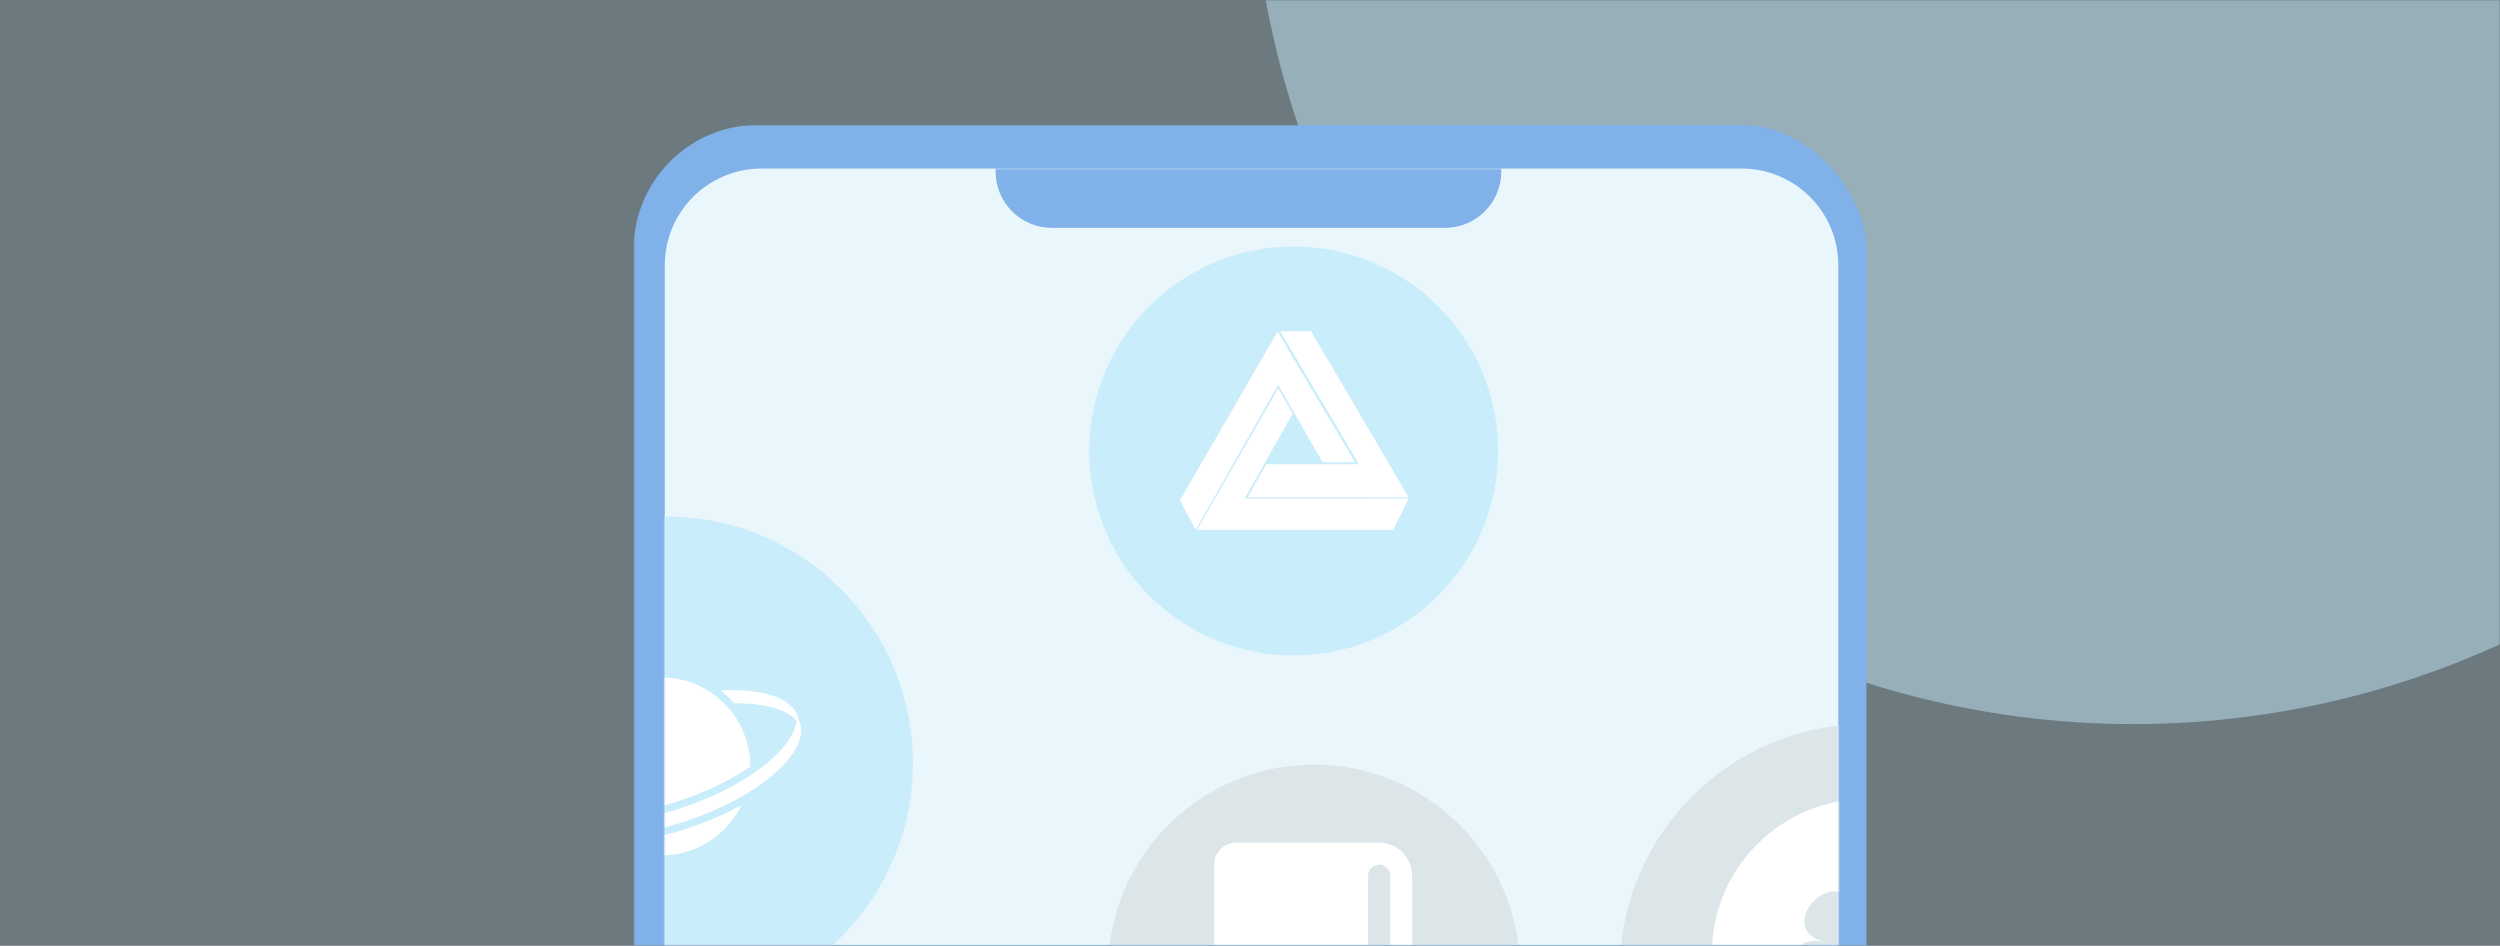 <svg width="801" height="303" viewBox="0 0 801 303" xmlns="http://www.w3.org/2000/svg" xmlns:xlink="http://www.w3.org/1999/xlink"><rect x="0" y="0" width="801" height="303" fill="#333333" stroke="none"/><defs><path id="a" d="M0 0h801v303H0z"></path><path d="M31 0h314c17.121 0 31 13.879 31 31v218H0V31C0 13.879 13.879 0 31 0z" id="c"></path></defs><g fill="none" fill-rule="evenodd"><mask id="b" fill="#fff"><use xlink:href="#a"></use></mask><use fill-opacity=".39" fill="#C6E9F7" xlink:href="#a"></use><circle fill-opacity=".465" fill="#C9EDFB" mask="url(#b)" cx="683.5" cy="-50.5" r="282.5"></circle><rect fill="#80B1E8" mask="url(#b)" x="203" y="40" width="395" height="384" rx="40"></rect><g mask="url(#b)"><g transform="translate(213 54)"><mask id="d" fill="#fff"><use xlink:href="#c"></use></mask><use fill="#E9F7FC" xlink:href="#c"></use><circle fill="#C9EDFB" mask="url(#d)" cx=".5" cy="190.5" r="79"></circle><path d="M-15.414 216.239c4.34 2.524 9.273 3.85 14.294 3.844 11.307 0 21.075-6.579 25.689-16.119-5.3 2.911-11.28 5.492-17.645 7.571-7.671 2.507-15.277 4.1-22.338 4.705zm-7.558-8.71c8.192 0 17.542-1.641 27.037-4.744 9.542-3.119 17.414-7.078 23.335-11.179v-.045c0-15.754-12.769-28.522-28.52-28.522-15.752 0-28.52 12.769-28.52 28.522-.009 5.679 1.686 11.23 4.864 15.937.591.018 1.191.031 1.805.031z" fill="#FFF" fill-rule="nonzero" mask="url(#d)"></path><path d="M43.293 177.45a7.765 7.765 0 0 0-.332-.826 7.622 7.622 0 0 0-.22-.858c-2.063-6.317-11.818-9.263-24.813-8.511 1.566 1.228 3.009 2.603 4.31 4.108 9.231-.136 16.483 1.751 19.981 5.507-1.124 9.453-16.497 21.345-37.414 28.181-20.916 6.834-40.344 6.313-46.836-.653.526-4.421 4.166-9.376 10.037-14.098.082-2.023.361-3.993.814-5.896-8.977 6.538-13.784 13.716-11.925 19.412.094.284.208.557.333.825.057.291.128.579.218.862 3.212 9.827 25.032 11.513 48.737 3.767 23.707-7.745 40.319-21.992 37.108-31.819z" fill="#FFF" fill-rule="nonzero" mask="url(#d)"></path><circle fill="#C9EDFB" mask="url(#d)" cx="201.5" cy="90.5" r="65.5"></circle><circle fill="#DCE5E8" mask="url(#d)" cx="208" cy="257" r="66"></circle><path d="M228.866 216H183.05c-3.892 0-7.05 3.158-7.05 7.05v63.45h7.05v-10.566h7.05V286.5h7.05v-10.566h7.05V286.5h7.05v-10.566h7.05V286.5h7.05v-59.916c0-1.955 1.579-3.534 3.534-3.534 1.955 0 3.534 1.579 3.534 3.534v42.3c0 1.955 1.579 3.534 3.534 3.534 1.955 0 3.516-1.579 3.516-3.534v-42.3C239.431 220.738 234.712 216 228.866 216z" fill="#FFF" fill-rule="nonzero" mask="url(#d)"></path><circle fill="#DCE5E8" mask="url(#d)" cx="385" cy="257" r="79"></circle><path d="M434.5 251.5c0 27.339-22.161 49.501-49.5 49.501-27.337 0-49.5-22.162-49.5-49.501 0-27.338 22.163-49.5 49.5-49.5 27.339 0 49.5 22.162 49.5 49.5zm-36.239 3.552c17.678 4.738 9.389-26.202-3.553-13.259 12.943-12.944-17.998-21.233-13.261-3.553-4.738-17.68-27.386 4.969-9.706 9.707-17.679-4.739-9.39 26.201 3.552 13.259-12.941 12.943 17.998 21.234 13.261 3.554 4.738 17.68 27.386-4.971 9.707-9.709zm-13.259-9.281c-3.165 0-5.731 2.566-5.731 5.731 0 3.165 2.566 5.731 5.731 5.731 3.165 0 5.731-2.566 5.731-5.731 0-3.165-2.566-5.731-5.731-5.731z" fill="#FFF" fill-rule="nonzero" mask="url(#d)"></path><path d="M106-11h162V1c0 9.941-8.059 18-18 18H124c-9.941 0-18-8.059-18-18v-12z" fill="#80B1E8" mask="url(#d)"></path></g></g><g fill="#FFF" fill-rule="nonzero" mask="url(#b)"><path d="M409.526 123.304l14.226 24.816h10.399l-24.826-41.853-31.271 54.027 5.048 9.466z"></path><path d="M414.162 132.514l-4.638-7.969-25.961 45.214h62.844l4.939-10.052-52.6.054z"></path><path d="M405.731 148.733l-5.98 10.607h51.596l-31.285-53.197h-9.891l25.231 42.59z"></path></g></g></svg>
